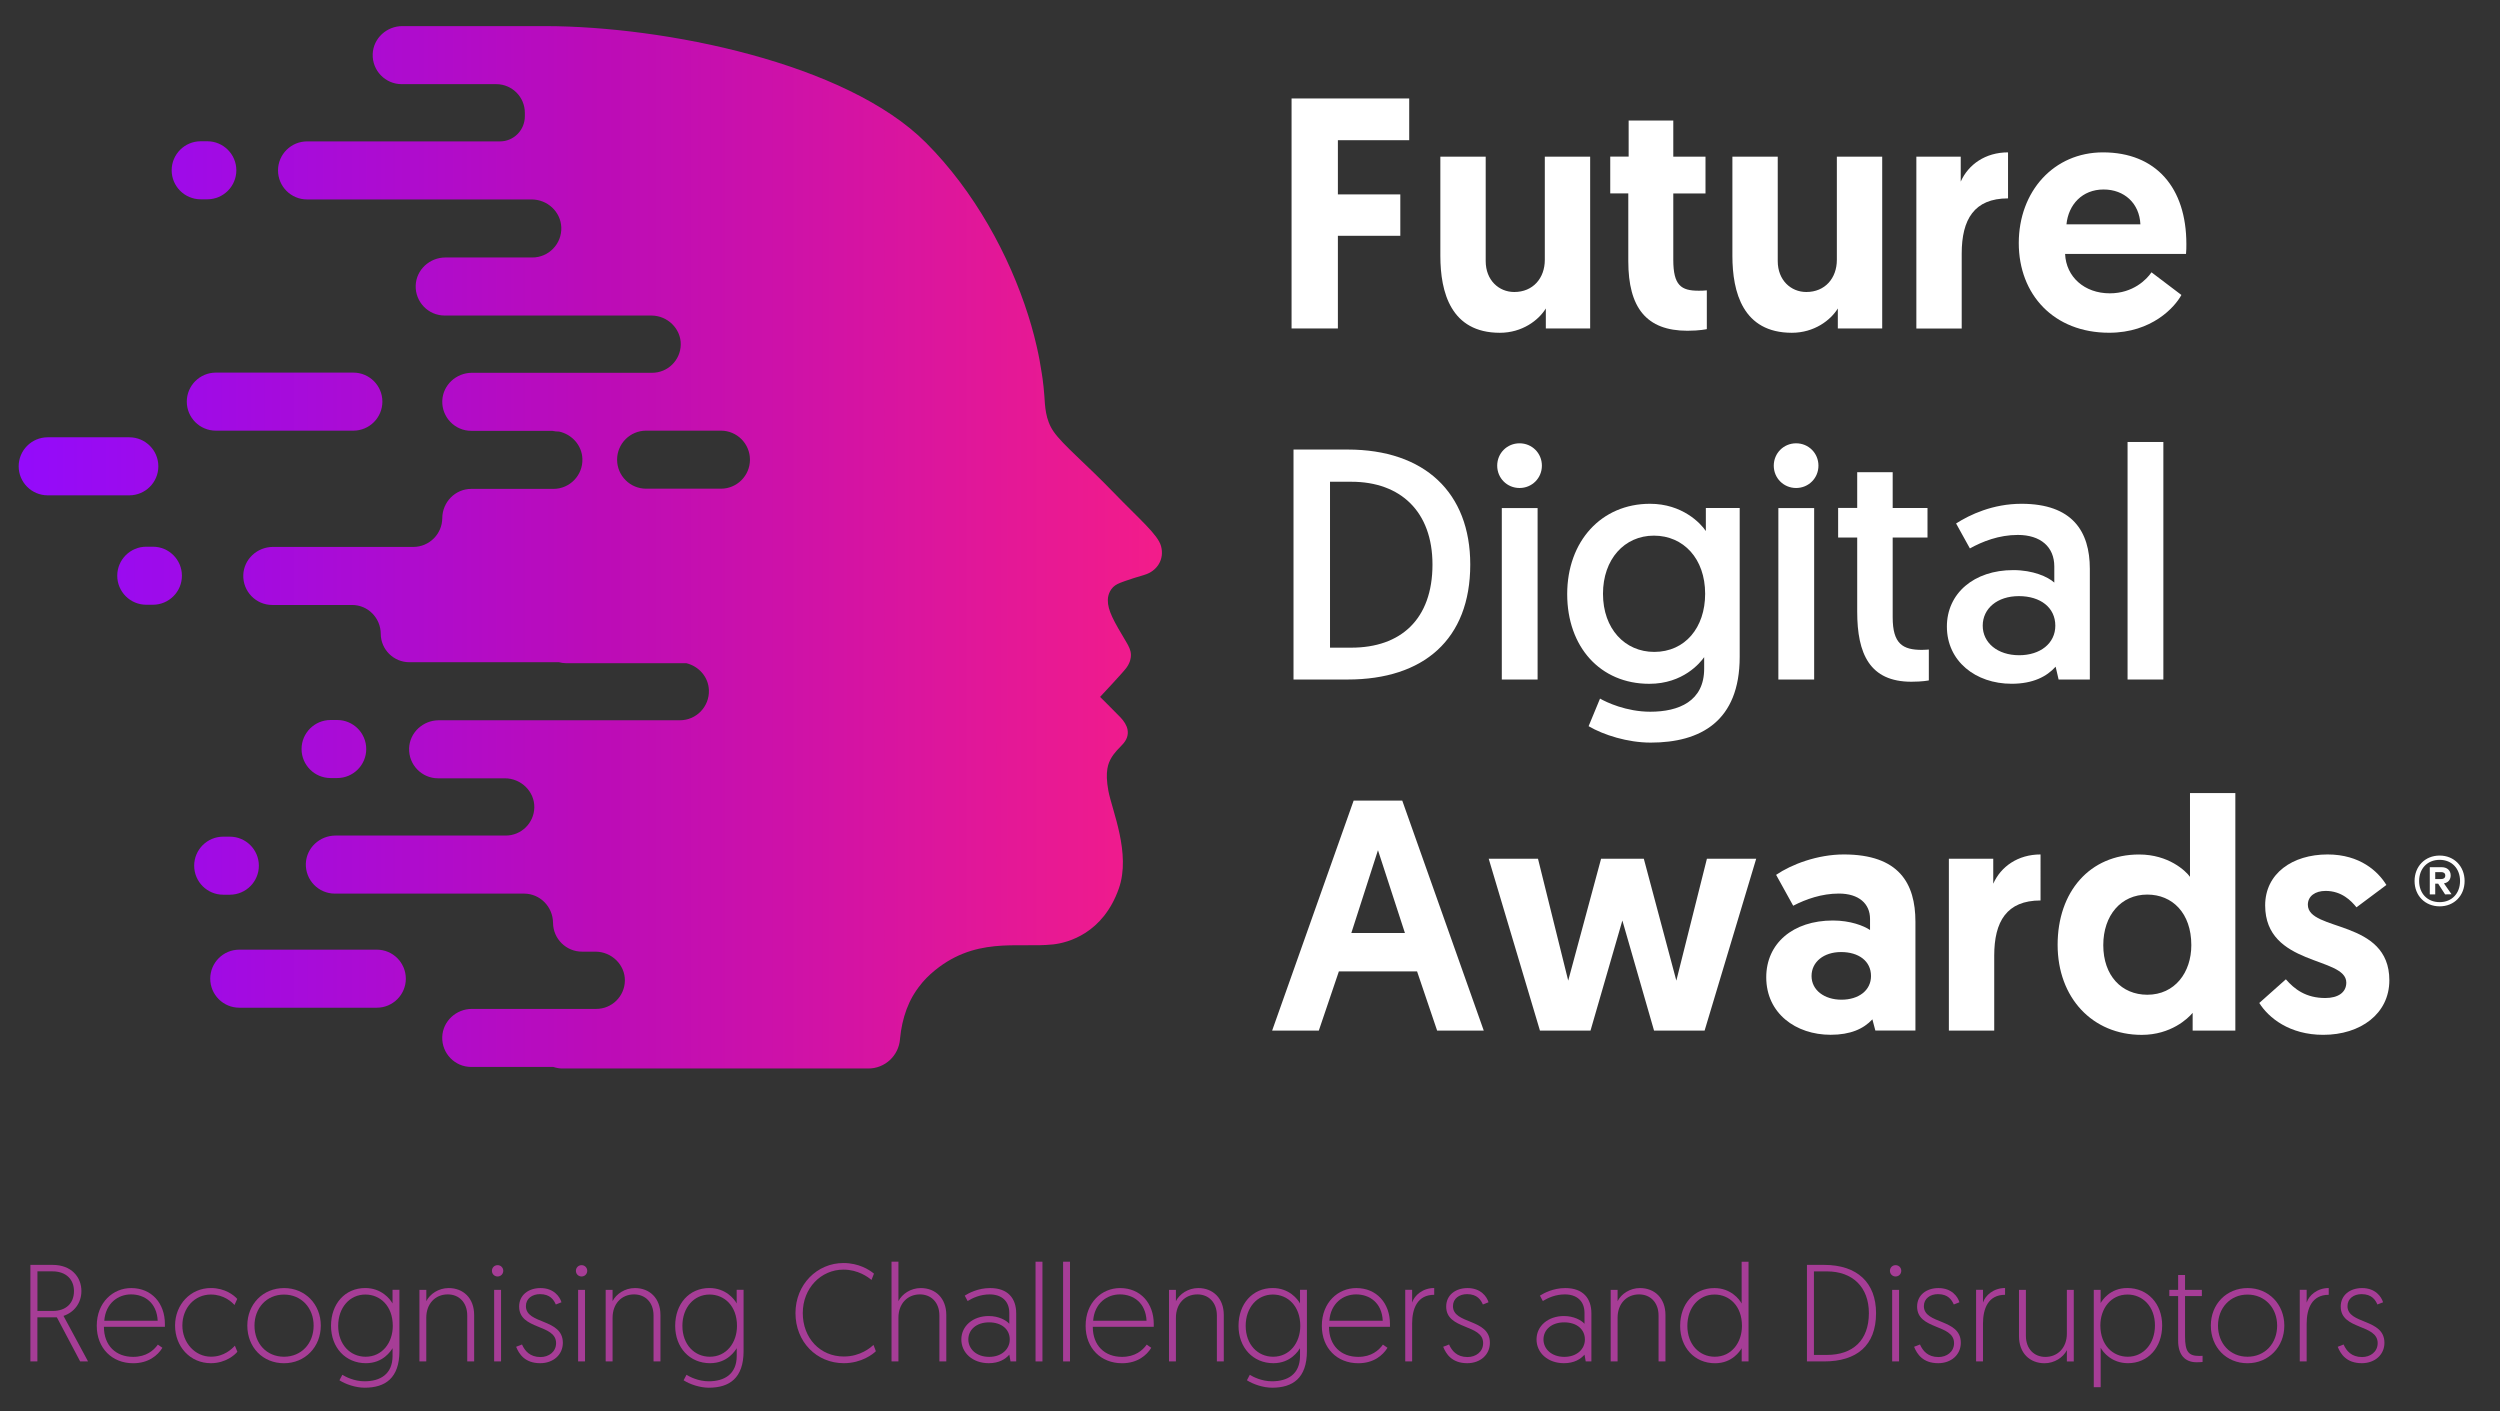 <?xml version="1.0" encoding="utf-8"?>
<!-- Generator: Adobe Illustrator 27.8.1, SVG Export Plug-In . SVG Version: 6.00 Build 0)  -->
<svg version="1.1" id="Layer_1" xmlns="http://www.w3.org/2000/svg" xmlns:xlink="http://www.w3.org/1999/xlink" x="0px" y="0px"
	 viewBox="0 0 565.07 318.93" style="enable-background:new 0 0 565.07 318.93;" xml:space="preserve">
<rect x="0" y="0" width="565.07" height="318.93" fill="#333333" stroke="none"/>
<style type="text/css">
	.st0{fill:#FFFFFF;}
	.st1{fill:url(#SVGID_1_);}
	.st2{fill:url(#SVGID_00000022529865726376369030000016239688239518399637_);}
	.st3{fill:url(#SVGID_00000119818206686239075580000010534193568733420438_);}
	.st4{fill:url(#SVGID_00000093894130290038943790000006950881147923326398_);}
	.st5{fill:url(#SVGID_00000173839492038035236820000008127060126270910123_);}
	.st6{fill:url(#SVGID_00000085952981811415039470000005809323299580163251_);}
	.st7{fill:url(#SVGID_00000134214444891257541310000011559921115978334598_);}
	.st8{fill:url(#SVGID_00000107557310565104711940000016904005613225829526_);}
	.st9{fill:url(#SVGID_00000093873901372024970960000006610363328473428113_);}
	.st10{fill:#A63D96;}
</style>
<g>
	<path class="st0" d="M291.93,22.26h26.59v9.43H302.4v12.25h14.11v9.36H302.4v20.94h-10.47V22.26z"/>
	<path class="st0" d="M325.56,57.83V35.41h10.25v23.61c0,4.31,2.97,6.98,6.46,6.98c4.23,0,6.9-3.12,6.9-7.27V35.41h10.25v38.84
		H349.4v-4.53c-1.63,2.67-5.35,5.5-10.4,5.5C327.94,75.21,325.56,66.07,325.56,57.83z"/>
	<path class="st0" d="M368.11,27.24h10.1v8.17h7.28v8.32h-7.28v15c0,5.79,1.78,6.98,5.72,6.98c0.67,0,1.04,0,1.86-0.08v8.76
		c0,0-1.56,0.37-4.38,0.37c-9.28,0-13.37-5.2-13.37-15.74v-15.3h-4.08v-8.32h4.16V27.24z"/>
	<path class="st0" d="M391.57,57.83V35.41h10.25v23.61c0,4.31,2.97,6.98,6.46,6.98c4.23,0,6.9-3.12,6.9-7.27V35.41h10.25v38.84
		h-10.03v-4.53c-1.63,2.67-5.35,5.5-10.4,5.5C393.95,75.21,391.57,66.07,391.57,57.83z"/>
	<path class="st0" d="M453.87,44.84c-7.65,0-10.47,4.75-10.47,12.48v16.93h-10.25V35.41h10.03v5.64c1.71-3.86,5.57-6.61,10.69-6.61
		V44.84z"/>
	<path class="st0" d="M475.32,34.44c12.03,0,18.86,8.02,18.86,20.72c0,0.74,0,1.49-0.08,2.23h-27.33c0.22,5.2,4.38,8.91,10.1,8.91
		c5.27,0,8.32-3.12,9.43-4.75l6.76,5.12c-1.48,2.75-6.68,8.54-16.34,8.54c-12.48,0-20.42-8.61-20.42-20.27
		C456.31,43.2,464.26,34.44,475.32,34.44z M483.79,50.7c-0.22-4.75-3.64-7.87-8.32-7.87c-4.83,0-7.95,3.42-8.39,7.87H483.79z"/>
	<path class="st0" d="M292.37,101.61h12.25c17.38,0,27.7,9.73,27.7,25.99c0,16.93-10.55,25.99-27.7,25.99h-12.25V101.61z
		 M305.44,146.39c11.14,0,18.34-6.39,18.34-18.79c0-11.95-7.2-18.71-18.34-18.71h-4.82v37.5H305.44z"/>
	<path class="st0" d="M343.46,100.2c2.82,0,5.05,2.23,5.05,5.05c0,2.82-2.23,5.05-5.05,5.05c-2.82,0-5.05-2.23-5.05-5.05
		C338.41,102.43,340.64,100.2,343.46,100.2z M339.45,114.83h8.09v38.76h-8.09V114.83z"/>
	<path class="st0" d="M361.65,157.9c1.41,0.82,5.94,2.97,11.36,2.97c6.46,0,12.18-2.38,12.18-9.73v-2.6
		c-0.89,1.26-4.75,6.02-12.4,6.02c-11.14,0-18.56-8.39-18.56-20.27c0-11.96,7.72-20.42,18.72-20.42c7.28,0,11.43,4.38,12.62,6.16
		v-5.2h7.65v33.64c0,14.55-8.84,19.38-20.12,19.38c-5.2,0-10.62-1.71-14.03-3.71L361.65,157.9z M373.83,121.07
		c-6.68,0-11.51,5.35-11.51,13.14c0,7.95,4.98,13.14,11.58,13.14c6.98,0,11.51-5.5,11.51-13.14
		C385.41,126.27,380.51,121.07,373.83,121.07z"/>
	<path class="st0" d="M405.97,100.2c2.82,0,5.05,2.23,5.05,5.05c0,2.82-2.23,5.05-5.05,5.05c-2.82,0-5.05-2.23-5.05-5.05
		C400.93,102.43,403.15,100.2,405.97,100.2z M401.96,114.83h8.09v38.76h-8.09V114.83z"/>
	<path class="st0" d="M419.78,106.73h8.02v8.09h7.87v6.68h-7.87v18.04c0,6.01,2.3,7.35,6.61,7.35c0.67,0,1.56-0.08,1.56-0.08v6.98
		c0,0-1.41,0.3-3.94,0.3c-9.43,0-12.25-6.31-12.25-15.82v-16.78h-4.31v-6.68h4.31V106.73z"/>
	<path class="st0" d="M455.05,128.86c4.46,0,7.8,1.49,9.28,2.82v-3.64c0-4.45-3.12-7.13-8.24-7.13c-4.31,0-8.02,1.49-10.84,3.05
		l-3.12-5.64c3.12-2,8.32-4.45,14.78-4.45c11.51,0,15.45,6.24,15.45,14.7v25.02h-7.06l-0.67-2.9c-2,2.23-5.12,3.86-9.95,3.86
		c-8.17,0-14.63-5.13-14.63-12.92C440.05,134.14,446.14,128.86,455.05,128.86z M456.39,148.1c4.75,0,8.17-2.67,8.17-6.68
		c0-4.08-3.34-6.68-8.24-6.68c-4.9,0-8.17,2.82-8.17,6.68C448.15,145.28,451.49,148.1,456.39,148.1z"/>
	<path class="st0" d="M480.89,99.9h8.09v53.69h-8.09V99.9z"/>
	<path class="st0" d="M302.62,219.57l-4.53,13.37h-10.55l18.42-51.98h10.99l18.42,51.98h-10.54l-4.53-13.37H302.62z M311.46,192.17
		l-6.02,18.71h12.11L311.46,192.17z"/>
	<path class="st0" d="M366.7,208.06l-7.2,24.88h-11.43l-11.58-38.84h11.14l6.83,27.55l7.43-27.55h9.66l7.35,27.55l6.91-27.55h11.14
		l-11.66,38.84h-11.43L366.7,208.06z"/>
	<path class="st0" d="M414.29,208.06c3.93,0,6.98,1.19,8.39,2.15v-2.52c0-3.42-2.52-5.72-7.05-5.72c-3.86,0-7.43,1.26-10.32,2.75
		l-3.86-6.98c3.49-2.38,9.36-4.61,15.3-4.61c12.48,0,16.19,6.53,16.19,15.22v24.58h-9.06l-0.67-2.53c-2,2.16-4.98,3.49-9.43,3.49
		c-7.87,0-14.56-4.83-14.56-13C399.22,213.26,405.23,208.06,414.29,208.06z M416.22,225.96c3.86,0,6.68-2.08,6.68-5.35
		c0-3.41-2.82-5.42-6.76-5.42c-3.93,0-6.68,2.23-6.68,5.42C409.46,223.8,412.36,225.96,416.22,225.96z"/>
	<path class="st0" d="M461.22,203.53c-7.65,0-10.47,4.75-10.47,12.48v16.93H440.5V194.1h10.03v5.64c1.71-3.86,5.57-6.61,10.69-6.61
		V203.53z"/>
	<path class="st0" d="M505.25,232.94h-9.65v-4.01c-1.04,1.26-4.9,4.98-11.51,4.98c-11.14,0-19.01-8.39-19.01-20.35
		c0-12.03,7.28-20.42,18.41-20.42c6.68,0,10.55,3.71,11.51,5.05v-18.94h10.25V232.94z M485.35,202.2c-5.94,0-9.95,4.68-9.95,11.43
		c0,6.91,4.16,11.21,9.95,11.21c6.24,0,9.95-5.05,9.95-11.21C495.3,206.35,490.99,202.2,485.35,202.2z"/>
	<path class="st0" d="M510.66,226.7l6.01-5.35c1.93,2.23,4.53,4.23,8.91,4.23c2.9,0,4.75-1.26,4.75-3.49
		c0-5.94-18.34-3.64-18.34-17.45c0-7.2,6.16-11.51,14.11-11.51c7.35,0,11.43,3.86,13.29,6.9l-6.76,5.05
		c-1.19-1.48-3.34-3.71-6.98-3.71c-2.37,0-4.01,1.19-4.01,3.12c0,6.16,18.42,3.19,18.42,17.08c0,7.58-6.53,12.33-14.93,12.33
		C517.5,233.91,512.74,230.04,510.66,226.7z"/>
</g>
<g>
	<linearGradient id="SVGID_1_" gradientUnits="userSpaceOnUse" x1="-3.732" y1="195.677" x2="277.006" y2="195.677">
		<stop  offset="0" style="stop-color:#910BFF"/>
		<stop  offset="0.5" style="stop-color:#BC0CB7"/>
		<stop  offset="1" style="stop-color:#F91E85"/>
	</linearGradient>
	<path class="st1" d="M50.45,202.23h1.5c3.62,0,6.56-2.94,6.56-6.56c0-3.62-2.94-6.56-6.56-6.56h-1.5c-3.62,0-6.56,2.94-6.56,6.56
		C43.89,199.3,46.83,202.23,50.45,202.23z"/>
	
		<linearGradient id="SVGID_00000102517490102061101080000010304052930895944350_" gradientUnits="userSpaceOnUse" x1="-3.732" y1="105.397" x2="277.006" y2="105.397">
		<stop  offset="0" style="stop-color:#910BFF"/>
		<stop  offset="0.5" style="stop-color:#BC0CB7"/>
		<stop  offset="1" style="stop-color:#F91E85"/>
	</linearGradient>
	<path style="fill:url(#SVGID_00000102517490102061101080000010304052930895944350_);" d="M35.79,105.4c0-3.62-2.94-6.56-6.56-6.56
		H10.78c-3.62,0-6.56,2.94-6.56,6.56s2.94,6.56,6.56,6.56h18.45C32.85,111.96,35.79,109.02,35.79,105.4z"/>
	
		<linearGradient id="SVGID_00000106132456767198171000000000170247681624934789_" gradientUnits="userSpaceOnUse" x1="-3.732" y1="130.13" x2="277.006" y2="130.13">
		<stop  offset="0" style="stop-color:#910BFF"/>
		<stop  offset="0.5" style="stop-color:#BC0CB7"/>
		<stop  offset="1" style="stop-color:#F91E85"/>
	</linearGradient>
	<path style="fill:url(#SVGID_00000106132456767198171000000000170247681624934789_);" d="M34.56,123.57h-1.5
		c-3.62,0-6.56,2.94-6.56,6.56c0,3.62,2.94,6.56,6.56,6.56h1.5c3.62,0,6.56-2.94,6.56-6.56C41.12,126.51,38.18,123.57,34.56,123.57z
		"/>
	
		<linearGradient id="SVGID_00000005962993064212614060000017511864406766419603_" gradientUnits="userSpaceOnUse" x1="-3.732" y1="221.207" x2="277.006" y2="221.207">
		<stop  offset="0" style="stop-color:#910BFF"/>
		<stop  offset="0.5" style="stop-color:#BC0CB7"/>
		<stop  offset="1" style="stop-color:#F91E85"/>
	</linearGradient>
	<path style="fill:url(#SVGID_00000005962993064212614060000017511864406766419603_);" d="M85.17,214.65H54.08
		c-3.62,0-6.56,2.94-6.56,6.56c0,3.62,2.94,6.56,6.56,6.56h31.09c3.62,0,6.56-2.94,6.56-6.56
		C91.72,217.58,88.79,214.65,85.17,214.65z"/>
	
		<linearGradient id="SVGID_00000071541870630463108050000004342441077137448581_" gradientUnits="userSpaceOnUse" x1="-3.732" y1="90.781" x2="277.006" y2="90.781">
		<stop  offset="0" style="stop-color:#910BFF"/>
		<stop  offset="0.5" style="stop-color:#BC0CB7"/>
		<stop  offset="1" style="stop-color:#F91E85"/>
	</linearGradient>
	<path style="fill:url(#SVGID_00000071541870630463108050000004342441077137448581_);" d="M79.87,97.34c3.62,0,6.56-2.94,6.56-6.56
		c0-3.62-2.94-6.56-6.56-6.56H48.78c-3.62,0-6.56,2.94-6.56,6.56c0,3.62,2.94,6.56,6.56,6.56H79.87z"/>
	
		<linearGradient id="SVGID_00000028292193487659765730000015312318954601328806_" gradientUnits="userSpaceOnUse" x1="-3.732" y1="169.303" x2="277.006" y2="169.303">
		<stop  offset="0" style="stop-color:#910BFF"/>
		<stop  offset="0.5" style="stop-color:#BC0CB7"/>
		<stop  offset="1" style="stop-color:#F91E85"/>
	</linearGradient>
	<path style="fill:url(#SVGID_00000028292193487659765730000015312318954601328806_);" d="M74.72,175.86h1.5
		c3.62,0,6.56-2.94,6.56-6.56c0-3.62-2.94-6.56-6.56-6.56h-1.5c-3.62,0-6.56,2.94-6.56,6.56C68.16,172.92,71.1,175.86,74.72,175.86z
		"/>
	
		<linearGradient id="SVGID_00000006677553499185980940000010297479922141295255_" gradientUnits="userSpaceOnUse" x1="-3.732" y1="5.873" x2="277.006" y2="5.873">
		<stop  offset="0" style="stop-color:#910BFF"/>
		<stop  offset="0.5" style="stop-color:#BC0CB7"/>
		<stop  offset="1" style="stop-color:#F91E85"/>
	</linearGradient>
	<path style="fill:url(#SVGID_00000006677553499185980940000010297479922141295255_);" d="M123.83,5.87h-0.79
		c0.12,0,0.25,0.01,0.37,0.01h0.34C123.79,5.88,123.81,5.87,123.83,5.87z"/>
	
		<linearGradient id="SVGID_00000036964118063333082330000009628790931440359311_" gradientUnits="userSpaceOnUse" x1="-3.732" y1="38.492" x2="277.006" y2="38.492">
		<stop  offset="0" style="stop-color:#910BFF"/>
		<stop  offset="0.5" style="stop-color:#BC0CB7"/>
		<stop  offset="1" style="stop-color:#F91E85"/>
	</linearGradient>
	<path style="fill:url(#SVGID_00000036964118063333082330000009628790931440359311_);" d="M45.36,45.05h1.5
		c3.62,0,6.56-2.94,6.56-6.56c0-3.62-2.94-6.56-6.56-6.56h-1.5c-3.62,0-6.56,2.94-6.56,6.56C38.8,42.11,41.74,45.05,45.36,45.05z"/>
	
		<linearGradient id="SVGID_00000048468746209663514990000015856627441337673656_" gradientUnits="userSpaceOnUse" x1="-3.732" y1="123.661" x2="277.006" y2="123.661">
		<stop  offset="0" style="stop-color:#910BFF"/>
		<stop  offset="0.5" style="stop-color:#BC0CB7"/>
		<stop  offset="1" style="stop-color:#F91E85"/>
	</linearGradient>
	<path style="fill:url(#SVGID_00000048468746209663514990000015856627441337673656_);" d="M262.42,123.42
		c-0.72-2.6-4.82-6-10.7-12.09c-6.42-6.65-11.43-10.71-13.56-13.76c-1.91-2.73-1.95-5.87-2.11-8.15c-0.09-1.27-0.23-2.58-0.41-3.91
		c-0.05-0.39-0.12-0.79-0.18-1.18c-0.15-0.99-0.31-1.98-0.5-2.99c-0.08-0.42-0.16-0.85-0.25-1.27c-0.23-1.12-0.49-2.25-0.78-3.4
		c-0.07-0.29-0.13-0.57-0.21-0.85c-0.38-1.47-0.81-2.95-1.28-4.44c-0.01-0.03-0.02-0.06-0.03-0.09h0
		c-4.3-13.62-12.18-28.07-23.11-39.03c-18.05-18.1-59.12-26.29-85.9-26.36H90.95c-3.56,0-6.58,2.77-6.71,6.32
		c-0.13,3.73,2.85,6.8,6.55,6.8h21.37c3.57,0,6.47,2.9,6.47,6.47v0.8c0,3.12-2.52,5.68-5.63,5.67H69.4c-3.62,0-6.56,2.94-6.56,6.56
		c0,3.62,2.94,6.56,6.56,6.56h43.72h0.93h6.11c3.56,0,6.58,2.77,6.71,6.32c0.13,3.73-2.85,6.8-6.55,6.8h-19.65
		c-3.56,0-6.58,2.77-6.71,6.32c-0.13,3.73,2.85,6.8,6.55,6.8h46.72c3.63,0,6.71,2.97,6.64,6.59c-0.07,3.52-2.94,6.35-6.47,6.35
		h-40.72c-3.56,0-6.58,2.77-6.71,6.32c-0.13,3.73,2.85,6.8,6.55,6.8h18.31c0.46,0.1,0.92,0.16,1.41,0.16h0.11
		c2.9,0.62,5.18,3.09,5.29,6.16c0.13,3.73-2.85,6.8-6.55,6.8h-18.56c-3.63,0-6.53,2.97-6.56,6.61c-0.03,3.6-2.95,6.51-6.56,6.51
		H61.7c-3.56,0-6.58,2.77-6.71,6.32c-0.13,3.73,2.85,6.8,6.55,6.8h18.05c3.58,0,6.45,2.93,6.47,6.52c0.02,3.55,2.91,6.42,6.47,6.42
		h33.82c0.51,0.13,1.03,0.22,1.58,0.22h27.2c2.81,0.69,5,3.1,5.1,6.1c0.13,3.73-2.85,6.8-6.55,6.8H99.18
		c-3.56,0-6.58,2.77-6.71,6.32c-0.13,3.73,2.85,6.8,6.55,6.8h15.11c3.63,0,6.71,2.97,6.64,6.59c-0.07,3.52-2.94,6.35-6.47,6.35
		H75.84c-3.56,0-6.58,2.77-6.71,6.32c-0.13,3.73,2.85,6.8,6.55,6.8h42.76c3.63,0,6.53,2.97,6.56,6.61c0.03,3.6,2.95,6.51,6.56,6.51
		h3.04c3.63,0,6.71,2.97,6.64,6.59c-0.07,3.52-2.94,6.35-6.47,6.35h-28.1c-3.56,0-6.58,2.77-6.71,6.32c-0.13,3.73,2.85,6.8,6.55,6.8
		h18.57c0.64,0.21,1.31,0.35,2.02,0.35h22.5h46.67c3.74,0,6.84-2.87,7.15-6.59c0.01-0.11,0.02-0.21,0.03-0.31
		c0.22-2.2,0.68-4.39,1.47-6.51c0.2-0.53,0.42-1.05,0.66-1.57c0.1-0.21,0.2-0.42,0.31-0.62c0.24-0.47,0.5-0.93,0.79-1.38
		c0.14-0.22,0.27-0.44,0.42-0.65c0.31-0.46,0.65-0.9,1.01-1.34c0.16-0.19,0.3-0.39,0.46-0.58c0.54-0.62,1.12-1.22,1.78-1.81
		c9.76-8.71,19.67-5.81,27.71-6.69c3.35-0.37,11.27-2.5,14.83-12.64c2.77-7.89-1.55-17.67-2.37-22.08
		c-0.83-4.47-0.01-6.25,0.67-7.44c0.65-1.14,1.85-2.32,2.49-2.99c0.98-1.03,1.39-2.11,1.18-3.36c-0.17-0.99-0.82-1.99-1.65-2.85
		c-1.9-1.95-4.56-4.58-4.56-4.58s5.13-5.47,5.93-6.55c0.92-1.26,1.05-2.31,1.04-2.97c-0.01-1.05-0.52-1.99-1.09-2.95
		c-2.84-4.74-4.15-7.08-4.13-9.41c0.01-1.3,0.64-2.86,2.16-3.62c1.51-0.75,6.12-2.09,6.12-2.09
		C261.52,129.09,263.26,126.43,262.42,123.42z M162.95,110.46h-16.91c-3.62,0-6.56-2.94-6.56-6.56c0-3.62,2.94-6.56,6.56-6.56h16.91
		c3.62,0,6.56,2.94,6.56,6.56C169.51,107.52,166.57,110.46,162.95,110.46z"/>
</g>
<g>
	<path class="st10" d="M6.87,285.9h5.02c4.24,0,6.51,2.74,6.51,5.92c0,2.68-1.62,4.8-4.05,5.61l5.55,10.29h-1.78l-5.27-9.97h-4.4
		v9.97H6.87V285.9z M11.95,296.31c2.93,0,4.77-1.71,4.77-4.49c0-2.59-1.75-4.46-4.86-4.46h-3.4v8.95H11.95z"/>
	<path class="st10" d="M29.66,291.14c4.64,0,7.61,3.46,7.61,8.1v0.65H23.49c0,4.3,2.74,6.8,6.61,6.8c2.99,0,4.64-1.47,5.58-2.77
		l1.03,0.72c-1.06,1.71-3.12,3.49-6.61,3.49c-4.77,0-8.23-3.4-8.23-8.45C21.86,294.38,25.54,291.14,29.66,291.14z M35.64,298.52
		c-0.19-4.05-2.96-5.95-6.02-5.95c-2.93,0-5.74,1.99-6.05,5.95H35.64z"/>
	<path class="st10" d="M53,294.97c-0.59-0.69-2.43-2.37-5.33-2.37c-3.71,0-6.45,3.05-6.45,7.01c0,3.87,2.84,7.04,6.48,7.04
		c2.99,0,4.77-1.81,5.39-2.49l0.56,1.37c-0.5,0.65-2.62,2.59-5.98,2.59c-4.71,0-8.1-3.77-8.1-8.51c0-4.74,3.49-8.48,8.1-8.48
		c3.21,0,5.24,1.65,5.95,2.46L53,294.97z"/>
	<path class="st10" d="M64.22,291.14c4.77,0,8.29,3.68,8.29,8.48c0,4.86-3.58,8.51-8.32,8.51c-4.77,0-8.29-3.58-8.29-8.51
		C55.9,294.75,59.45,291.14,64.22,291.14z M64.19,306.66c3.93,0,6.7-2.99,6.7-7.04c0-3.96-2.74-7.01-6.7-7.01
		c-3.93,0-6.67,3.05-6.67,7.01C57.52,303.67,60.26,306.66,64.19,306.66z"/>
	<path class="st10" d="M77.38,310.74c0.69,0.44,2.65,1.47,5.02,1.47c3.49,0,6.33-1.56,6.33-5.74v-1.75c-0.37,0.62-2.12,3.4-6.02,3.4
		c-4.61,0-7.89-3.52-7.89-8.45c0-4.99,3.18-8.54,7.73-8.54c3.68,0,5.64,2.49,6.17,3.49v-3.09h1.56v13.84c0,6.14-3.21,8.29-7.86,8.29
		c-2.03,0-4.3-0.78-5.7-1.68L77.38,310.74z M82.58,292.6c-3.52,0-6.14,2.93-6.14,7.08c0,4.24,2.74,6.98,6.2,6.98
		c3.77,0,6.14-3.18,6.14-6.98C88.78,295.19,85.95,292.6,82.58,292.6z"/>
	<path class="st10" d="M107.17,297.22v10.5h-1.56v-10.38c0-2.96-1.87-4.77-4.4-4.77c-2.84,0-4.86,2.12-4.86,5.27v9.88H94.8v-16.18
		h1.56v2.56c0.81-1.62,2.77-2.96,5.05-2.96C104.74,291.14,107.17,293.44,107.17,297.22z"/>
	<path class="st10" d="M112.47,285.96c0.72,0,1.28,0.56,1.28,1.28c0,0.72-0.56,1.28-1.28,1.28s-1.28-0.56-1.28-1.28
		C111.19,286.52,111.75,285.96,112.47,285.96z M111.69,291.54h1.56v16.18h-1.56V291.54z"/>
	<path class="st10" d="M117.99,303.89c0.62,1.43,1.78,2.84,4.18,2.84c1.84,0,3.52-1.15,3.52-3.15c0-4.36-8.35-2.93-8.35-8.26
		c0-2.59,2.09-4.18,4.83-4.18c2.99,0,4.36,1.93,4.74,3.21l-1.28,0.5c-0.44-1-1.25-2.34-3.58-2.34c-1.75,0-3.18,1-3.18,2.71
		c0,4.18,8.35,2.74,8.35,8.29c0,2.71-2.18,4.61-5.11,4.61c-3.49,0-4.8-2.09-5.45-3.71L117.99,303.89z"/>
	<path class="st10" d="M131.45,285.96c0.72,0,1.28,0.56,1.28,1.28c0,0.72-0.56,1.28-1.28,1.28c-0.72,0-1.28-0.56-1.28-1.28
		C130.17,286.52,130.74,285.96,131.45,285.96z M130.67,291.54h1.56v16.18h-1.56V291.54z"/>
	<path class="st10" d="M149.28,297.22v10.5h-1.56v-10.38c0-2.96-1.87-4.77-4.4-4.77c-2.84,0-4.86,2.12-4.86,5.27v9.88h-1.56v-16.18
		h1.56v2.56c0.81-1.62,2.77-2.96,5.05-2.96C146.85,291.14,149.28,293.44,149.28,297.22z"/>
	<path class="st10" d="M155.17,310.74c0.69,0.44,2.65,1.47,5.02,1.47c3.49,0,6.33-1.56,6.33-5.74v-1.75
		c-0.37,0.62-2.12,3.4-6.02,3.4c-4.61,0-7.89-3.52-7.89-8.45c0-4.99,3.18-8.54,7.73-8.54c3.68,0,5.64,2.49,6.17,3.49v-3.09h1.56
		v13.84c0,6.14-3.21,8.29-7.86,8.29c-2.03,0-4.3-0.78-5.7-1.68L155.17,310.74z M160.38,292.6c-3.52,0-6.14,2.93-6.14,7.08
		c0,4.24,2.74,6.98,6.2,6.98c3.77,0,6.14-3.18,6.14-6.98C166.58,295.19,163.74,292.6,160.38,292.6z"/>
	<path class="st10" d="M197.97,305.41c-0.59,0.62-3.24,2.71-7.23,2.71c-6.2,0-10.94-4.86-10.94-11.32c0-6.45,4.86-11.32,10.85-11.32
		c3.46,0,5.86,1.53,6.89,2.4l-0.56,1.43c-0.75-0.65-3.05-2.34-6.33-2.34c-5.08,0-9.2,4.18-9.2,9.82c0,5.64,3.9,9.82,9.29,9.82
		c3.77,0,6.08-2.06,6.7-2.62L197.97,305.41z"/>
	<path class="st10" d="M213.89,297.22v10.5h-1.56v-10.38c0-2.96-1.87-4.77-4.4-4.77c-2.84,0-4.86,2.12-4.86,5.27v9.88h-1.56v-22.54
		h1.56v8.92c0.81-1.62,2.77-2.96,5.05-2.96C211.46,291.14,213.89,293.44,213.89,297.22z"/>
	<path class="st10" d="M223.49,297.46c2.21,0,3.93,0.94,4.64,1.75v-2.46c0-2.71-1.78-4.18-4.43-4.18c-2.15,0-3.87,0.81-4.99,1.5
		l-0.65-1.22c0.87-0.56,2.99-1.71,5.74-1.71c4.02,0,5.89,2.34,5.89,5.7v10.88h-1.28l-0.28-1.53c-0.87,1-2.31,1.93-4.64,1.93
		c-3.68,0-6.2-2.37-6.2-5.36C217.29,299.71,219.91,297.46,223.49,297.46z M223.59,306.69c2.74,0,4.64-1.68,4.64-3.93
		c0-2.31-1.84-3.87-4.68-3.87c-2.87,0-4.68,1.68-4.68,3.87C218.88,304.91,220.69,306.69,223.59,306.69z"/>
	<path class="st10" d="M234.06,285.18h1.56v22.54h-1.56V285.18z"/>
	<path class="st10" d="M240.29,285.18h1.56v22.54h-1.56V285.18z"/>
	<path class="st10" d="M253.17,291.14c4.64,0,7.61,3.46,7.61,8.1v0.65h-13.78c0,4.3,2.74,6.8,6.61,6.8c2.99,0,4.64-1.47,5.58-2.77
		l1.03,0.72c-1.06,1.71-3.12,3.49-6.61,3.49c-4.77,0-8.23-3.4-8.23-8.45C245.37,294.38,249.05,291.14,253.17,291.14z M259.15,298.52
		c-0.19-4.05-2.96-5.95-6.02-5.95c-2.93,0-5.74,1.99-6.05,5.95H259.15z"/>
	<path class="st10" d="M276.61,297.22v10.5h-1.56v-10.38c0-2.96-1.87-4.77-4.4-4.77c-2.84,0-4.86,2.12-4.86,5.27v9.88h-1.56v-16.18
		h1.56v2.56c0.81-1.62,2.77-2.96,5.05-2.96C274.17,291.14,276.61,293.44,276.61,297.22z"/>
	<path class="st10" d="M282.49,310.74c0.69,0.44,2.65,1.47,5.02,1.47c3.49,0,6.33-1.56,6.33-5.74v-1.75
		c-0.37,0.62-2.12,3.4-6.01,3.4c-4.61,0-7.89-3.52-7.89-8.45c0-4.99,3.18-8.54,7.73-8.54c3.68,0,5.64,2.49,6.17,3.49v-3.09h1.56
		v13.84c0,6.14-3.21,8.29-7.86,8.29c-2.02,0-4.3-0.78-5.7-1.68L282.49,310.74z M287.7,292.6c-3.52,0-6.14,2.93-6.14,7.08
		c0,4.24,2.74,6.98,6.2,6.98c3.77,0,6.14-3.18,6.14-6.98C293.9,295.19,291.07,292.6,287.7,292.6z"/>
	<path class="st10" d="M306.56,291.14c4.64,0,7.61,3.46,7.61,8.1v0.65h-13.78c0,4.3,2.74,6.8,6.61,6.8c2.99,0,4.64-1.47,5.58-2.77
		l1.03,0.72c-1.06,1.71-3.12,3.49-6.61,3.49c-4.77,0-8.23-3.4-8.23-8.45C298.77,294.38,302.44,291.14,306.56,291.14z M312.54,298.52
		c-0.19-4.05-2.96-5.95-6.02-5.95c-2.93,0-5.74,1.99-6.05,5.95H312.54z"/>
	<path class="st10" d="M324.17,292.66c-3.83,0-4.99,3.15-4.99,6.51v8.54h-1.56v-16.18h1.56v2.9c0.5-1.62,2.37-3.3,4.99-3.3V292.66z"
		/>
	<path class="st10" d="M327.53,303.89c0.62,1.43,1.78,2.84,4.18,2.84c1.84,0,3.52-1.15,3.52-3.15c0-4.36-8.35-2.93-8.35-8.26
		c0-2.59,2.09-4.18,4.83-4.18c2.99,0,4.36,1.93,4.74,3.21l-1.28,0.5c-0.44-1-1.25-2.34-3.58-2.34c-1.75,0-3.18,1-3.18,2.71
		c0,4.18,8.35,2.74,8.35,8.29c0,2.71-2.18,4.61-5.11,4.61c-3.49,0-4.8-2.09-5.45-3.71L327.53,303.89z"/>
	<path class="st10" d="M353.5,297.46c2.21,0,3.93,0.94,4.64,1.75v-2.46c0-2.71-1.78-4.18-4.43-4.18c-2.15,0-3.87,0.81-4.99,1.5
		l-0.65-1.22c0.87-0.56,2.99-1.71,5.74-1.71c4.02,0,5.89,2.34,5.89,5.7v10.88h-1.28l-0.28-1.53c-0.87,1-2.31,1.93-4.64,1.93
		c-3.68,0-6.2-2.37-6.2-5.36C347.29,299.71,349.91,297.46,353.5,297.46z M353.59,306.69c2.74,0,4.64-1.68,4.64-3.93
		c0-2.31-1.84-3.87-4.68-3.87c-2.87,0-4.68,1.68-4.68,3.87C348.88,304.91,350.69,306.69,353.59,306.69z"/>
	<path class="st10" d="M376.44,297.22v10.5h-1.56v-10.38c0-2.96-1.87-4.77-4.4-4.77c-2.84,0-4.86,2.12-4.86,5.27v9.88h-1.56v-16.18
		h1.56v2.56c0.81-1.62,2.77-2.96,5.05-2.96C374.01,291.14,376.44,293.44,376.44,297.22z"/>
	<path class="st10" d="M395.23,307.72h-1.56v-2.99c-0.37,0.62-2.12,3.4-6.02,3.4c-4.61,0-7.89-3.52-7.89-8.45
		c0-4.99,3.18-8.54,7.73-8.54c3.68,0,5.64,2.49,6.17,3.49v-9.44h1.56V307.72z M387.53,292.6c-3.52,0-6.14,2.93-6.14,7.08
		c0,4.24,2.74,6.98,6.2,6.98c3.77,0,6.14-3.18,6.14-6.98C393.74,295.19,390.9,292.6,387.53,292.6z"/>
	<path class="st10" d="M408.42,285.9h3.87c7.57,0,11.75,4.08,11.75,10.91c0,7.36-4.4,10.91-11.75,10.91h-3.87V285.9z M412.94,306.25
		c5.8,0,9.48-3.24,9.48-9.44c0-5.89-3.68-9.44-9.48-9.44H410v18.89H412.94z"/>
	<path class="st10" d="M428.46,285.96c0.72,0,1.28,0.56,1.28,1.28c0,0.72-0.56,1.28-1.28,1.28s-1.28-0.56-1.28-1.28
		C427.18,286.52,427.74,285.96,428.46,285.96z M427.68,291.54h1.56v16.18h-1.56V291.54z"/>
	<path class="st10" d="M433.97,303.89c0.62,1.43,1.78,2.84,4.18,2.84c1.84,0,3.52-1.15,3.52-3.15c0-4.36-8.35-2.93-8.35-8.26
		c0-2.59,2.09-4.18,4.83-4.18c2.99,0,4.36,1.93,4.74,3.21l-1.28,0.5c-0.44-1-1.25-2.34-3.58-2.34c-1.75,0-3.18,1-3.18,2.71
		c0,4.18,8.35,2.74,8.35,8.29c0,2.71-2.18,4.61-5.11,4.61c-3.49,0-4.8-2.09-5.45-3.71L433.97,303.89z"/>
	<path class="st10" d="M453.2,292.66c-3.83,0-4.99,3.15-4.99,6.51v8.54h-1.56v-16.18h1.56v2.9c0.5-1.62,2.37-3.3,4.99-3.3V292.66z"
		/>
	<path class="st10" d="M456.35,302.05v-10.5h1.56v10.38c0,2.96,1.87,4.77,4.4,4.77c2.84,0,4.86-2.12,4.86-5.27v-9.88h1.56v16.18
		h-1.56v-2.56c-0.81,1.62-2.77,2.96-5.05,2.96C458.78,308.13,456.35,305.82,456.35,302.05z"/>
	<path class="st10" d="M473.24,291.54h1.56v2.99c0.37-0.62,2.12-3.4,6.02-3.4c4.61,0,7.89,3.52,7.89,8.45
		c0,4.99-3.18,8.54-7.73,8.54c-3.68,0-5.64-2.49-6.17-3.49v8.92h-1.56V291.54z M480.94,306.66c3.52,0,6.14-2.93,6.14-7.08
		c0-4.24-2.74-6.98-6.2-6.98c-3.77,0-6.14,3.18-6.14,6.98C474.74,304.07,477.58,306.66,480.94,306.66z"/>
	<path class="st10" d="M492.32,288.18h1.56v3.37h3.8v1.4h-3.8v9.1c0,3.52,0.81,4.43,3.24,4.43c0.34,0,0.72-0.03,0.72-0.03v1.4
		c0,0-0.75,0.06-1.34,0.06c-2.56,0-4.18-1.59-4.18-4.86v-10.1h-1.99v-1.4h1.99V288.18z"/>
	<path class="st10" d="M508.03,291.14c4.77,0,8.29,3.68,8.29,8.48c0,4.86-3.58,8.51-8.32,8.51c-4.77,0-8.29-3.58-8.29-8.51
		C499.71,294.75,503.26,291.14,508.03,291.14z M508,306.66c3.93,0,6.7-2.99,6.7-7.04c0-3.96-2.74-7.01-6.7-7.01
		c-3.93,0-6.67,3.05-6.67,7.01C501.33,303.67,504.07,306.66,508,306.66z"/>
	<path class="st10" d="M526.36,292.66c-3.83,0-4.99,3.15-4.99,6.51v8.54h-1.56v-16.18h1.56v2.9c0.5-1.62,2.37-3.3,4.99-3.3V292.66z"
		/>
	<path class="st10" d="M529.72,303.89c0.62,1.43,1.78,2.84,4.18,2.84c1.84,0,3.52-1.15,3.52-3.15c0-4.36-8.35-2.93-8.35-8.26
		c0-2.59,2.09-4.18,4.83-4.18c2.99,0,4.36,1.93,4.74,3.21l-1.28,0.5c-0.44-1-1.25-2.34-3.58-2.34c-1.75,0-3.18,1-3.18,2.71
		c0,4.18,8.35,2.74,8.35,8.29c0,2.71-2.18,4.61-5.11,4.61c-3.49,0-4.8-2.09-5.45-3.71L529.72,303.89z"/>
</g>
<g>
	<path class="st0" d="M545.76,199.13c0-3.29,2.35-5.75,5.67-5.75c3.29,0,5.64,2.46,5.64,5.75c0,3.29-2.35,5.73-5.64,5.73
		C548.11,204.85,545.76,202.42,545.76,199.13z M546.79,199.13c0,2.78,1.83,4.78,4.64,4.78c2.78,0,4.61-2,4.61-4.78
		c0-2.78-1.83-4.78-4.61-4.78C548.63,194.35,546.79,196.35,546.79,199.13z M552.4,199.67l1.72,2.46l-1.46,0.03l-1.57-2.43h-0.66
		v2.43h-1.23v-6.15h2.66c1.26,0,2.06,0.72,2.06,1.86C553.92,198.84,553.35,199.5,552.4,199.67z M550.43,197.12v1.57h1.35
		c0.52,0,0.92-0.23,0.92-0.8c0-0.54-0.4-0.77-0.92-0.77H550.43z"/>
</g>
</svg>
